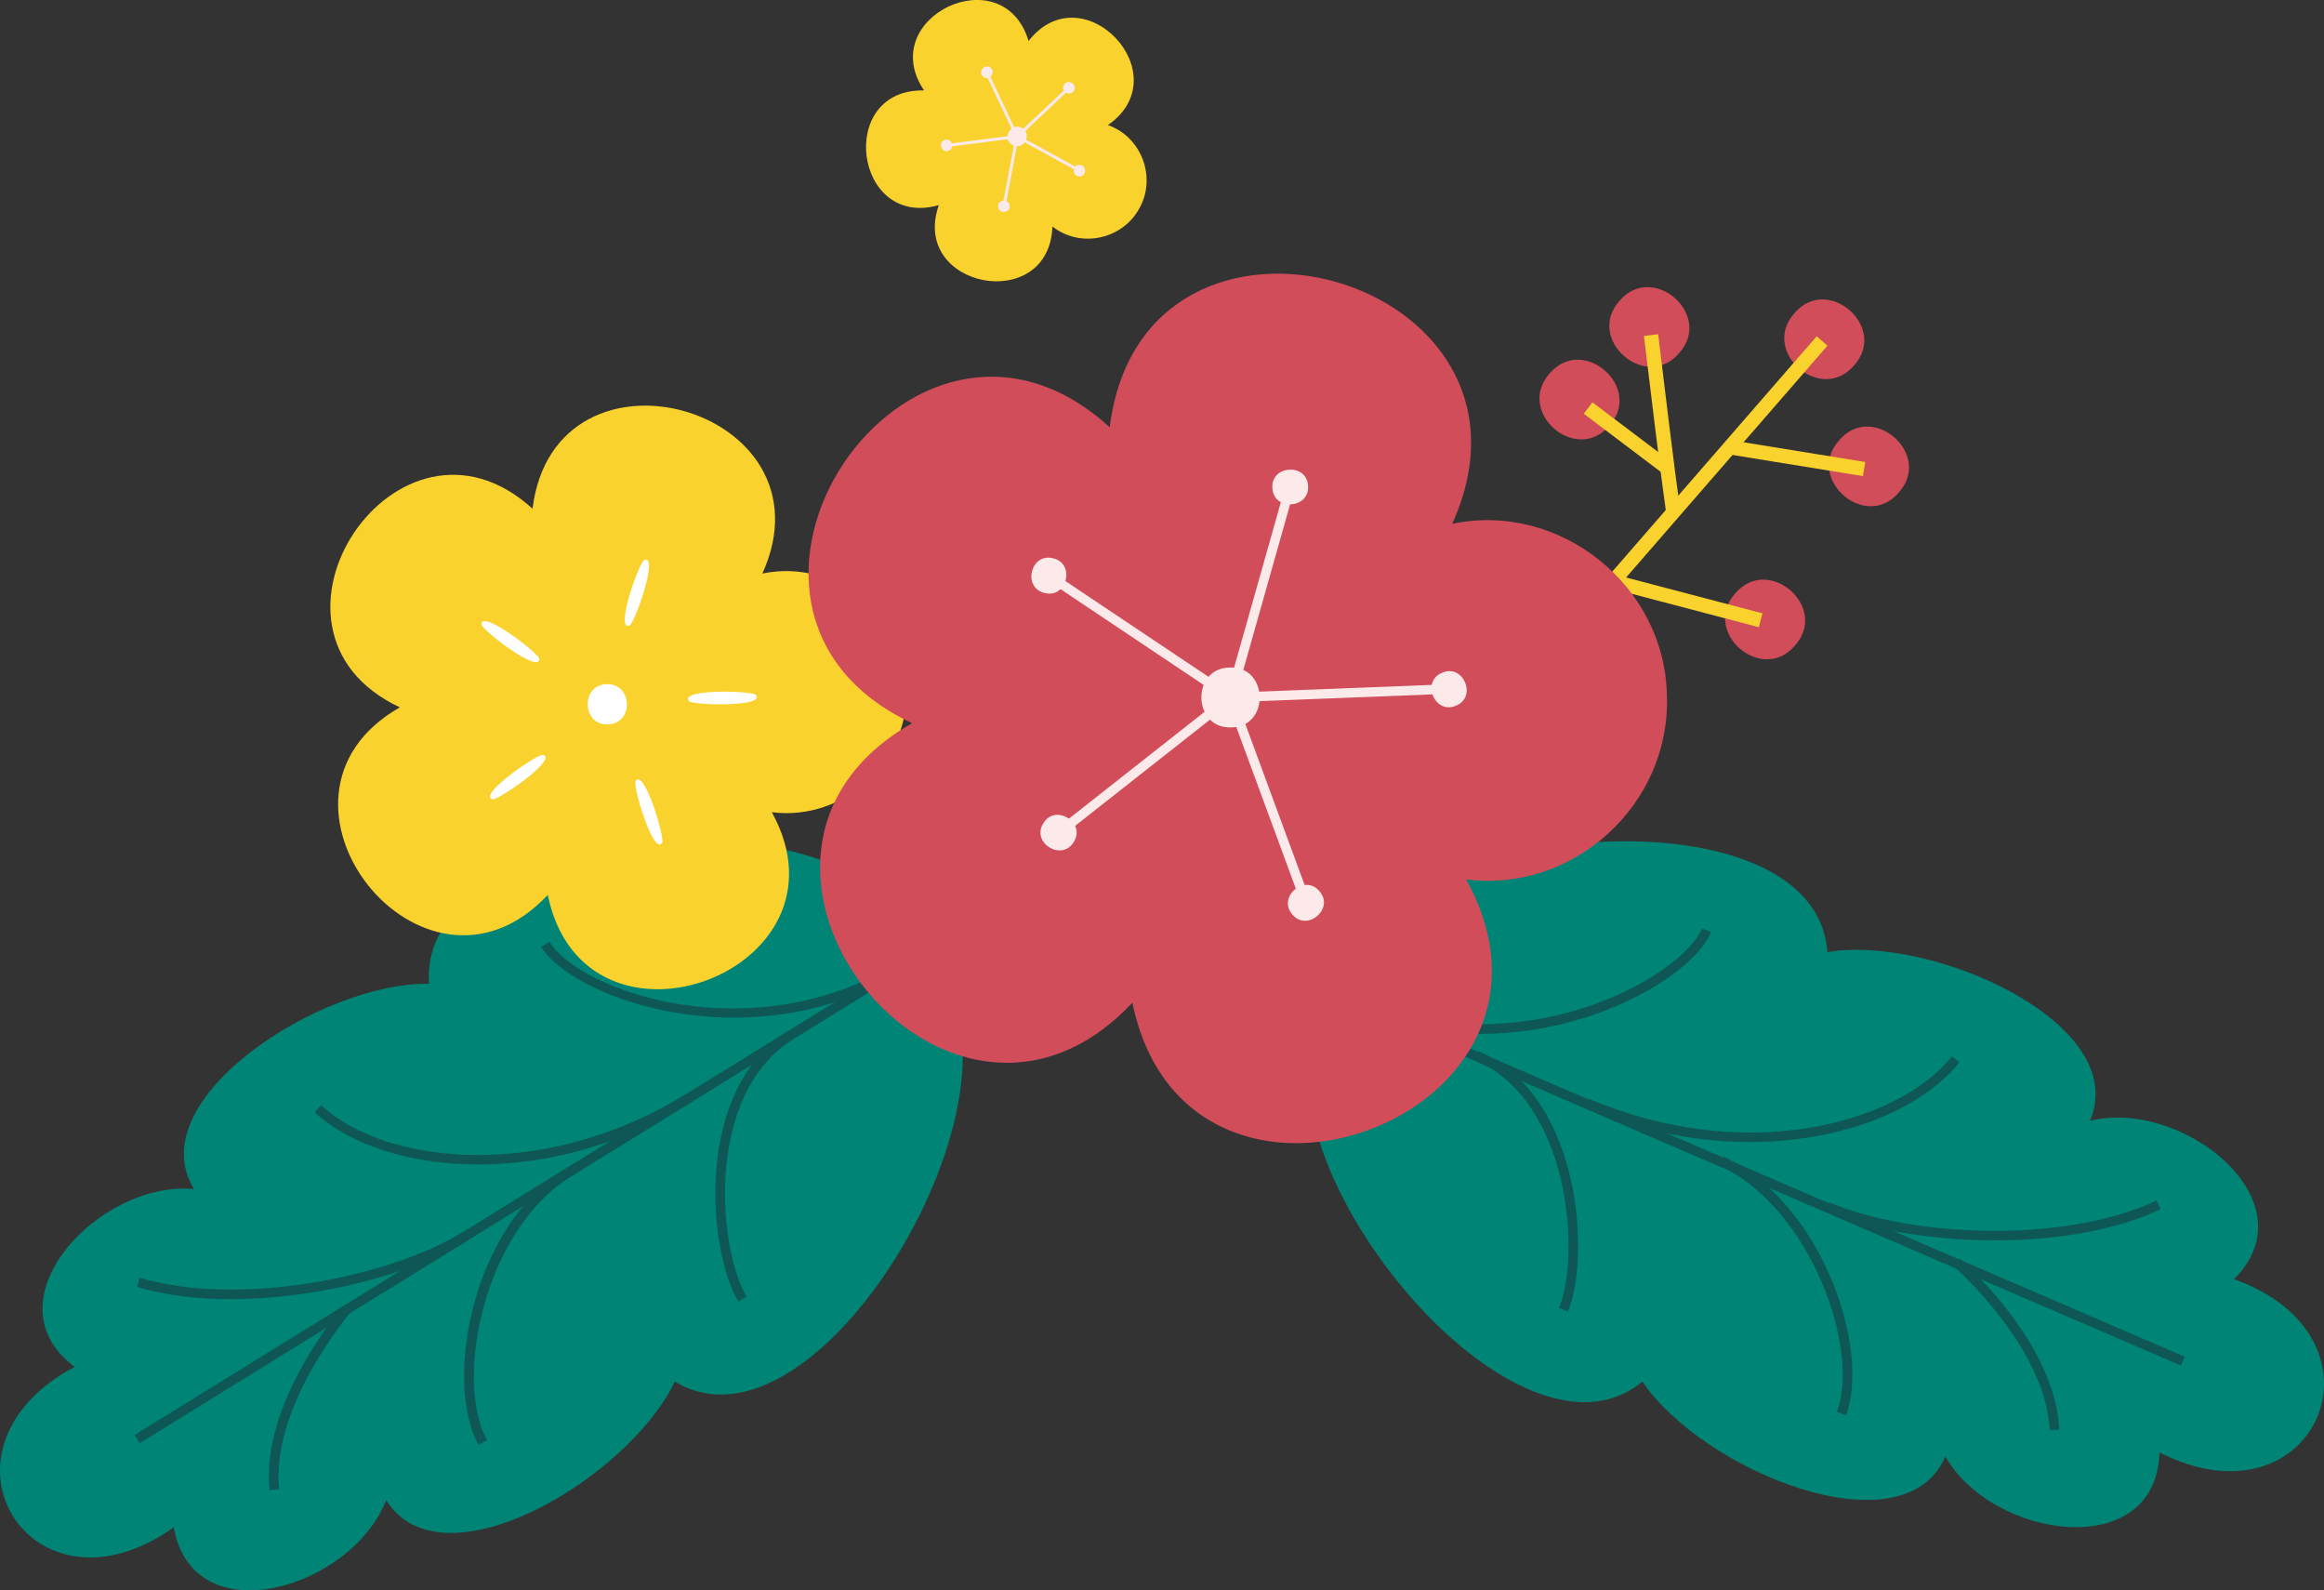<svg xmlns="http://www.w3.org/2000/svg" x="0px" y="0px" viewBox="0 0 61.627 42.162" style="vertical-align: middle; max-width: 100%; width: 100%;" width="100%"><rect x="0" y="0" width="61.627" height="42.162" fill="#333333" stroke="none"/><g>
	<g>
		<g>
			<path d="M43.517,36.658c0.013-0.01,0.023-0.022,0.036-0.032c1.596,2.369,6.93,4.549,8.034,1.988     c1.245,2.196,5.592,2.822,5.677-0.107c4.138,2.098,6.343-3.03,1.979-4.594c2.07-2.074-1.373-4.803-3.823-4.199     c1.103-2.561-4.147-4.941-6.964-4.473c-0.316-4.712-13.111-3.343-12.925,1.18C32.125,29.395,39.868,39.56,43.517,36.658z" fill="rgb(0,132,118)"></path>
		</g>
		<g>
			
				<rect x="45.595" y="17.572" transform="matrix(0.396 -0.918 0.918 0.396 -0.665 60.614)" width="0.255" height="26.482" fill="rgb(14,87,86)"></rect>
		</g>
		<g>
			<path d="M54.351,37.915c-0.094-2.192-2.521-4.328-2.546-4.349l0.168-0.194     c0.104,0.09,2.534,2.229,2.634,4.531L54.351,37.915z" fill="rgb(14,87,86)"></path>
		</g>
		<g>
			<path d="M52.896,32.883c-1.697,0-3.363-0.289-4.488-0.774l0.101-0.234     c2.121,0.912,6.205,1.117,8.678-0.048l0.109,0.231C56.076,32.633,54.473,32.883,52.896,32.883z" fill="rgb(14,87,86)"></path>
		</g>
		<g>
			<path d="M46.401,30.276c-1.385,0-2.884-0.275-4.364-0.913l0.101-0.234     c3.992,1.717,8.103,0.755,9.624-1.125l0.198,0.161C50.951,29.413,48.854,30.276,46.401,30.276z" fill="rgb(14,87,86)"></path>
		</g>
		<g>
			<path d="M48.948,37.522l-0.238-0.091c0.622-1.622-0.662-5.391-3.128-6.54l0.108-0.231     C48.353,31.9,49.605,35.813,48.948,37.522z" fill="rgb(14,87,86)"></path>
		</g>
		<g>
			<path d="M41.576,34.775l-0.235-0.101c0.268-0.621,0.375-1.974,0.061-3.358     c-0.209-0.921-0.784-2.563-2.287-3.211l0.101-0.234c1.191,0.513,2.056,1.717,2.435,3.389     C41.977,32.696,41.86,34.116,41.576,34.775z" fill="rgb(14,87,86)"></path>
		</g>
		<g>
			<path d="M39.275,27.408c-1.165,0-2.312-0.229-3.372-0.686l0.101-0.234     c2.485,1.069,4.797,0.613,5.955,0.245c1.723-0.547,2.903-1.481,3.179-2.12l0.235,0.101c-0.353,0.821-1.726,1.752-3.337,2.263     C41.127,27.264,40.196,27.408,39.275,27.408z" fill="rgb(14,87,86)"></path>
		</g>
	</g>
	<g>
		<g>
			<path d="M17.937,36.652c-0.014-0.008-0.026-0.019-0.04-0.027c-1.232,2.577-6.19,5.514-7.657,3.142     c-0.91,2.354-5.119,3.609-5.632,0.725c-3.786,2.68-6.718-2.069-2.63-4.255c-2.351-1.749,0.655-4.952,3.167-4.713     c-1.466-2.372,3.38-5.494,6.235-5.443c-0.376-4.708,12.481-5.226,12.959-0.723C28.143,27.8,21.971,38.989,17.937,36.652z" fill="rgb(0,132,118)"></path>
		</g>
		<g>
			<polygon points="3.703,38.262 3.569,38.044 26.096,24.122 26.23,24.34" fill="rgb(14,87,86)"></polygon>
		</g>
		<g>
			<path d="M7.148,39.506c-0.239-2.292,1.853-4.763,1.942-4.867l0.194,0.166     c-0.021,0.025-2.109,2.492-1.882,4.675L7.148,39.506z" fill="rgb(14,87,86)"></path>
		</g>
		<g>
			<path d="M6.118,34.442c-0.888,0-1.741-0.1-2.485-0.325l0.074-0.244c2.617,0.79,6.628-0.009,8.592-1.223     l0.134,0.218C10.98,33.765,8.431,34.442,6.118,34.442z" fill="rgb(14,87,86)"></path>
		</g>
		<g>
			<path d="M12.682,30.871c-1.824,0-3.404-0.523-4.341-1.384l0.173-0.189c1.78,1.638,5.988,1.99,9.685-0.296     l0.134,0.218C16.461,30.377,14.456,30.871,12.682,30.871z" fill="rgb(14,87,86)"></path>
		</g>
		<g>
			<path d="M12.69,38.301c-0.899-1.594-0.234-5.649,2.22-7.265l0.141,0.213     c-2.272,1.497-2.991,5.413-2.137,6.927L12.69,38.301z" fill="rgb(14,87,86)"></path>
		</g>
		<g>
			<path d="M19.581,34.506c-0.378-0.611-0.701-1.998-0.589-3.467c0.131-1.71,0.81-3.028,1.913-3.709     l0.134,0.218c-1.392,0.86-1.721,2.569-1.792,3.511c-0.108,1.414,0.196,2.737,0.551,3.312L19.581,34.506z" fill="rgb(14,87,86)"></path>
		</g>
		<g>
			<path d="M19.469,26.978c-2.488,0-4.581-1.007-5.115-1.871l0.217-0.135c0.81,1.31,5.398,2.938,9.31,0.519     l0.134,0.218C22.521,26.632,20.927,26.978,19.469,26.978z" fill="rgb(14,87,86)"></path>
		</g>
	</g>
	<g>
		<g>
			<path d="M49.168,9.685c-0.88,1.041-2.495-0.365-1.585-1.38C48.463,7.264,50.078,8.67,49.168,9.685z" fill="rgb(209,77,90)"></path>
		</g>
		<g>
			<path d="M50.353,13.055c-0.88,1.041-2.495-0.365-1.585-1.38C49.648,10.634,51.263,12.04,50.353,13.055z" fill="rgb(209,77,90)"></path>
		</g>
		<g>
			<path d="M47.599,17.113c-0.88,1.041-2.495-0.365-1.585-1.38C46.894,14.692,48.509,16.098,47.599,17.113z" fill="rgb(209,77,90)"></path>
		</g>
		<g>
			<path d="M42.677,11.283c-0.88,1.041-2.495-0.365-1.585-1.38C41.972,8.862,43.587,10.268,42.677,11.283z" fill="rgb(209,77,90)"></path>
		</g>
		<g>
			<path d="M44.529,9.358c-0.88,1.041-2.495-0.365-1.585-1.38C43.824,6.937,45.439,8.343,44.529,9.358z" fill="rgb(209,77,90)"></path>
		</g>
		<g>
			
				<rect x="40.339" y="12.502" transform="matrix(0.656 -0.755 0.755 0.656 5.952 38.445)" width="9.635" height="0.379" fill="rgb(249,210,45)"></rect>
		</g>
		<g>
			
				<rect x="47.472" y="10.344" transform="matrix(0.16 -0.987 0.987 0.16 28.042 57.246)" width="0.379" height="3.601" fill="rgb(249,210,45)"></rect>
		</g>
		<g>
			<path d="M44.185,13.619c-0.142-0.986-0.461-3.624-0.592-4.712l0.377-0.046     c0.131,1.087,0.45,3.721,0.591,4.703L44.185,13.619z" fill="rgb(249,210,45)"></path>
		</g>
		<g>
			
				<rect x="44.552" y="13.904" transform="matrix(0.254 -0.967 0.967 0.254 17.973 55.152)" width="0.38" height="4.039" fill="rgb(249,210,45)"></rect>
		</g>
		<g>
			
				<rect x="42.963" y="10.292" transform="matrix(0.603 -0.798 0.798 0.603 7.879 39.047)" width="0.379" height="2.636" fill="rgb(249,210,45)"></rect>
		</g>
	</g>
	<g>
		<g>
			<path d="M24.039,18.273c-0.027-1.963-1.901-3.469-3.822-3.068c1.992-4.401-5.496-6.51-6.096-1.718     c-3.57-3.254-7.89,3.215-3.518,5.266c-4.198,2.39,0.62,8.497,3.922,4.973c0.976,4.731,8.273,2.036,5.942-2.193     C22.378,21.775,24.101,20.198,24.039,18.273z" fill="rgb(249,210,45)"></path>
		</g>
		<g>
			<g>
				<path d="M16.116,19.205c-0.691,0.027-0.717-1.06-0.026-1.066C16.782,18.112,16.808,19.199,16.116,19.205z" fill="rgb(255, 255, 255)"></path>
			</g>
			<g>
				<path d="M16.683,16.589c-0.382,0.118,0.292-1.763,0.411-1.747C17.476,14.724,16.802,16.605,16.683,16.589      z" fill="rgb(255, 255, 255)"></path>
			</g>
			<g>
				<path d="M14.301,17.476c-0.006,0.4-1.587-0.823-1.535-0.93C12.773,16.146,14.353,17.369,14.301,17.476z" fill="rgb(255, 255, 255)"></path>
			</g>
			<g>
				<path d="M14.409,20.016c0.378,0.129-1.273,1.255-1.359,1.172C12.672,21.059,14.323,19.933,14.409,20.016z" fill="rgb(255, 255, 255)"></path>
			</g>
			<g>
				<path d="M16.858,20.698c0.24-0.32,0.8,1.598,0.695,1.655C17.313,22.673,16.753,20.755,16.858,20.698z" fill="rgb(255, 255, 255)"></path>
			</g>
			<g>
				<path d="M18.263,18.58c-0.23-0.327,1.767-0.267,1.788-0.149C20.282,18.757,18.285,18.698,18.263,18.58z" fill="rgb(255, 255, 255)"></path>
			</g>
		</g>
	</g>
	<g>
		<g>
			<path d="M30.203,5.541c0.477-0.822,0.074-1.913-0.824-2.225c1.922-1.332-0.663-4.07-2.104-2.23     c-0.673-2.239-4.076-0.627-2.771,1.312c-2.338-0.052-1.856,3.682,0.391,3.04c-0.772,2.207,2.929,2.903,3.013,0.567     C28.642,6.583,29.75,6.356,30.203,5.541z" fill="rgb(249,210,45)"></path>
		</g>
		<g>
			<g>
				<g>
					<path d="M26.845,3.843c-0.294-0.161-0.034-0.619,0.255-0.449C27.393,3.555,27.134,4.012,26.845,3.843z" fill="rgb(252,233,233)"></path>
				</g>
			</g>
			<g>
				<g>
					<path d="M28.482,2.397c-0.087,0.18-0.367,0.039-0.275-0.138C28.294,2.079,28.575,2.22,28.482,2.397z" fill="rgb(252,233,233)"></path>
				</g>
			</g>
			<g>
				<g>
					
						<rect x="26.728" y="2.964" transform="matrix(0.728 -0.686 0.686 0.728 5.46 19.763)" width="1.791" height="0.082" fill="rgb(252,233,233)"></rect>
				</g>
			</g>
			<g>
				<g>
					<path d="M26.277,1.805c0.144,0.138-0.077,0.361-0.217,0.219C25.917,1.885,26.137,1.662,26.277,1.805z" fill="rgb(252,233,233)"></path>
				</g>
			</g>
			<g>
				<g>
					
						<rect x="26.549" y="1.913" transform="matrix(0.904 -0.427 0.427 0.904 1.345 11.617)" width="0.081" height="1.791" fill="rgb(252,233,233)"></rect>
				</g>
			</g>
			<g>
				<g>
					<path d="M25.032,3.719c0.176-0.094,0.32,0.185,0.141,0.273C24.997,4.087,24.854,3.808,25.032,3.719z" fill="rgb(252,233,233)"></path>
				</g>
			</g>
			<g>
				<g>
					<polygon points="25.201,3.886 25.19,3.805 26.966,3.578 26.977,3.659" fill="rgb(252,233,233)"></polygon>
				</g>
			</g>
			<g>
				<g>
					<path d="M26.468,5.494c-0.035-0.196,0.274-0.247,0.304-0.05C26.807,5.641,26.498,5.692,26.468,5.494z" fill="rgb(252,233,233)"></path>
				</g>
			</g>
			<g>
				<g>
					<polygon points="26.599,5.371 26.932,3.611 27.012,3.626 26.679,5.387" fill="rgb(252,233,233)"></polygon>
				</g>
			</g>
			<g>
				<g>
					<path d="M28.6,4.677c-0.198-0.027-0.15-0.337,0.047-0.304C28.845,4.4,28.797,4.71,28.6,4.677z" fill="rgb(252,233,233)"></path>
				</g>
			</g>
			<g>
				<g>
					<polygon points="28.523,4.515 26.952,3.654 26.991,3.583 28.563,4.443" fill="rgb(252,233,233)"></polygon>
				</g>
			</g>
		</g>
	</g>
	<g>
		<g>
			<path d="M44.203,18.458c-0.04-2.924-2.832-5.169-5.694-4.571c2.967-6.557-8.188-9.699-9.082-2.56     c-5.319-4.848-11.754,4.79-5.241,7.846c-6.255,3.561,0.924,12.659,5.842,7.409c1.454,7.049,12.325,3.033,8.852-3.267     C41.729,23.677,44.296,21.327,44.203,18.458z" fill="rgb(209,77,90)"></path>
		</g>
		<g>
			<g>
				<g>
					<path d="M32.65,19.285c-1.03,0.04-1.069-1.579-0.038-1.588C33.642,17.656,33.681,19.275,32.65,19.285z" fill="rgb(252,233,233)"></path>
				</g>
			</g>
			<g>
				<g>
					<path d="M34.686,12.876c0.054,0.612-0.909,0.683-0.945,0.069C33.688,12.334,34.65,12.263,34.686,12.876z" fill="rgb(252,233,233)"></path>
				</g>
			</g>
			<g>
				<g>
					
						<rect x="30.624" y="15.713" transform="matrix(0.272 -0.962 0.962 0.272 9.062 43.655)" width="5.512" height="0.252" fill="rgb(252,233,233)"></rect>
				</g>
			</g>
			<g>
				<g>
					<path d="M27.926,14.801c0.599,0.138,0.369,1.075-0.226,0.92C27.102,15.583,27.332,14.645,27.926,14.801z" fill="rgb(252,233,233)"></path>
				</g>
			</g>
			<g>
				<g>
					
						<rect x="30.215" y="14.2" transform="matrix(0.556 -0.831 0.831 0.556 -0.633 32.728)" width="0.25" height="5.513" fill="rgb(252,233,233)"></rect>
				</g>
			</g>
			<g>
				<g>
					<path d="M27.668,21.824c0.316-0.527,1.136-0.018,0.805,0.499C28.157,22.85,27.336,22.342,27.668,21.824z" fill="rgb(252,233,233)"></path>
				</g>
			</g>
			<g>
				<g>
					<polygon points="28.377,21.999 28.221,21.801 32.552,18.392 32.708,18.59" fill="rgb(252,233,233)"></polygon>
				</g>
			</g>
			<g>
				<g>
					<path d="M34.268,24.241c-0.403-0.463,0.334-1.086,0.723-0.611       C35.395,24.093,34.657,24.716,34.268,24.241z" fill="rgb(252,233,233)"></path>
				</g>
			</g>
			<g>
				<g>
					<polygon points="34.417,23.708 32.511,18.534 32.749,18.448 34.655,23.623" fill="rgb(252,233,233)"></polygon>
				</g>
			</g>
			<g>
				<g>
					<path d="M38.605,18.71c-0.565,0.241-0.93-0.653-0.358-0.877C38.813,17.593,39.178,18.487,38.605,18.71z" fill="rgb(252,233,233)"></path>
				</g>
			</g>
			<g>
				<g>
					<polygon points="38.144,18.403 32.635,18.617 32.625,18.365 38.135,18.151" fill="rgb(252,233,233)"></polygon>
				</g>
			</g>
		</g>
	</g>
</g></svg>
